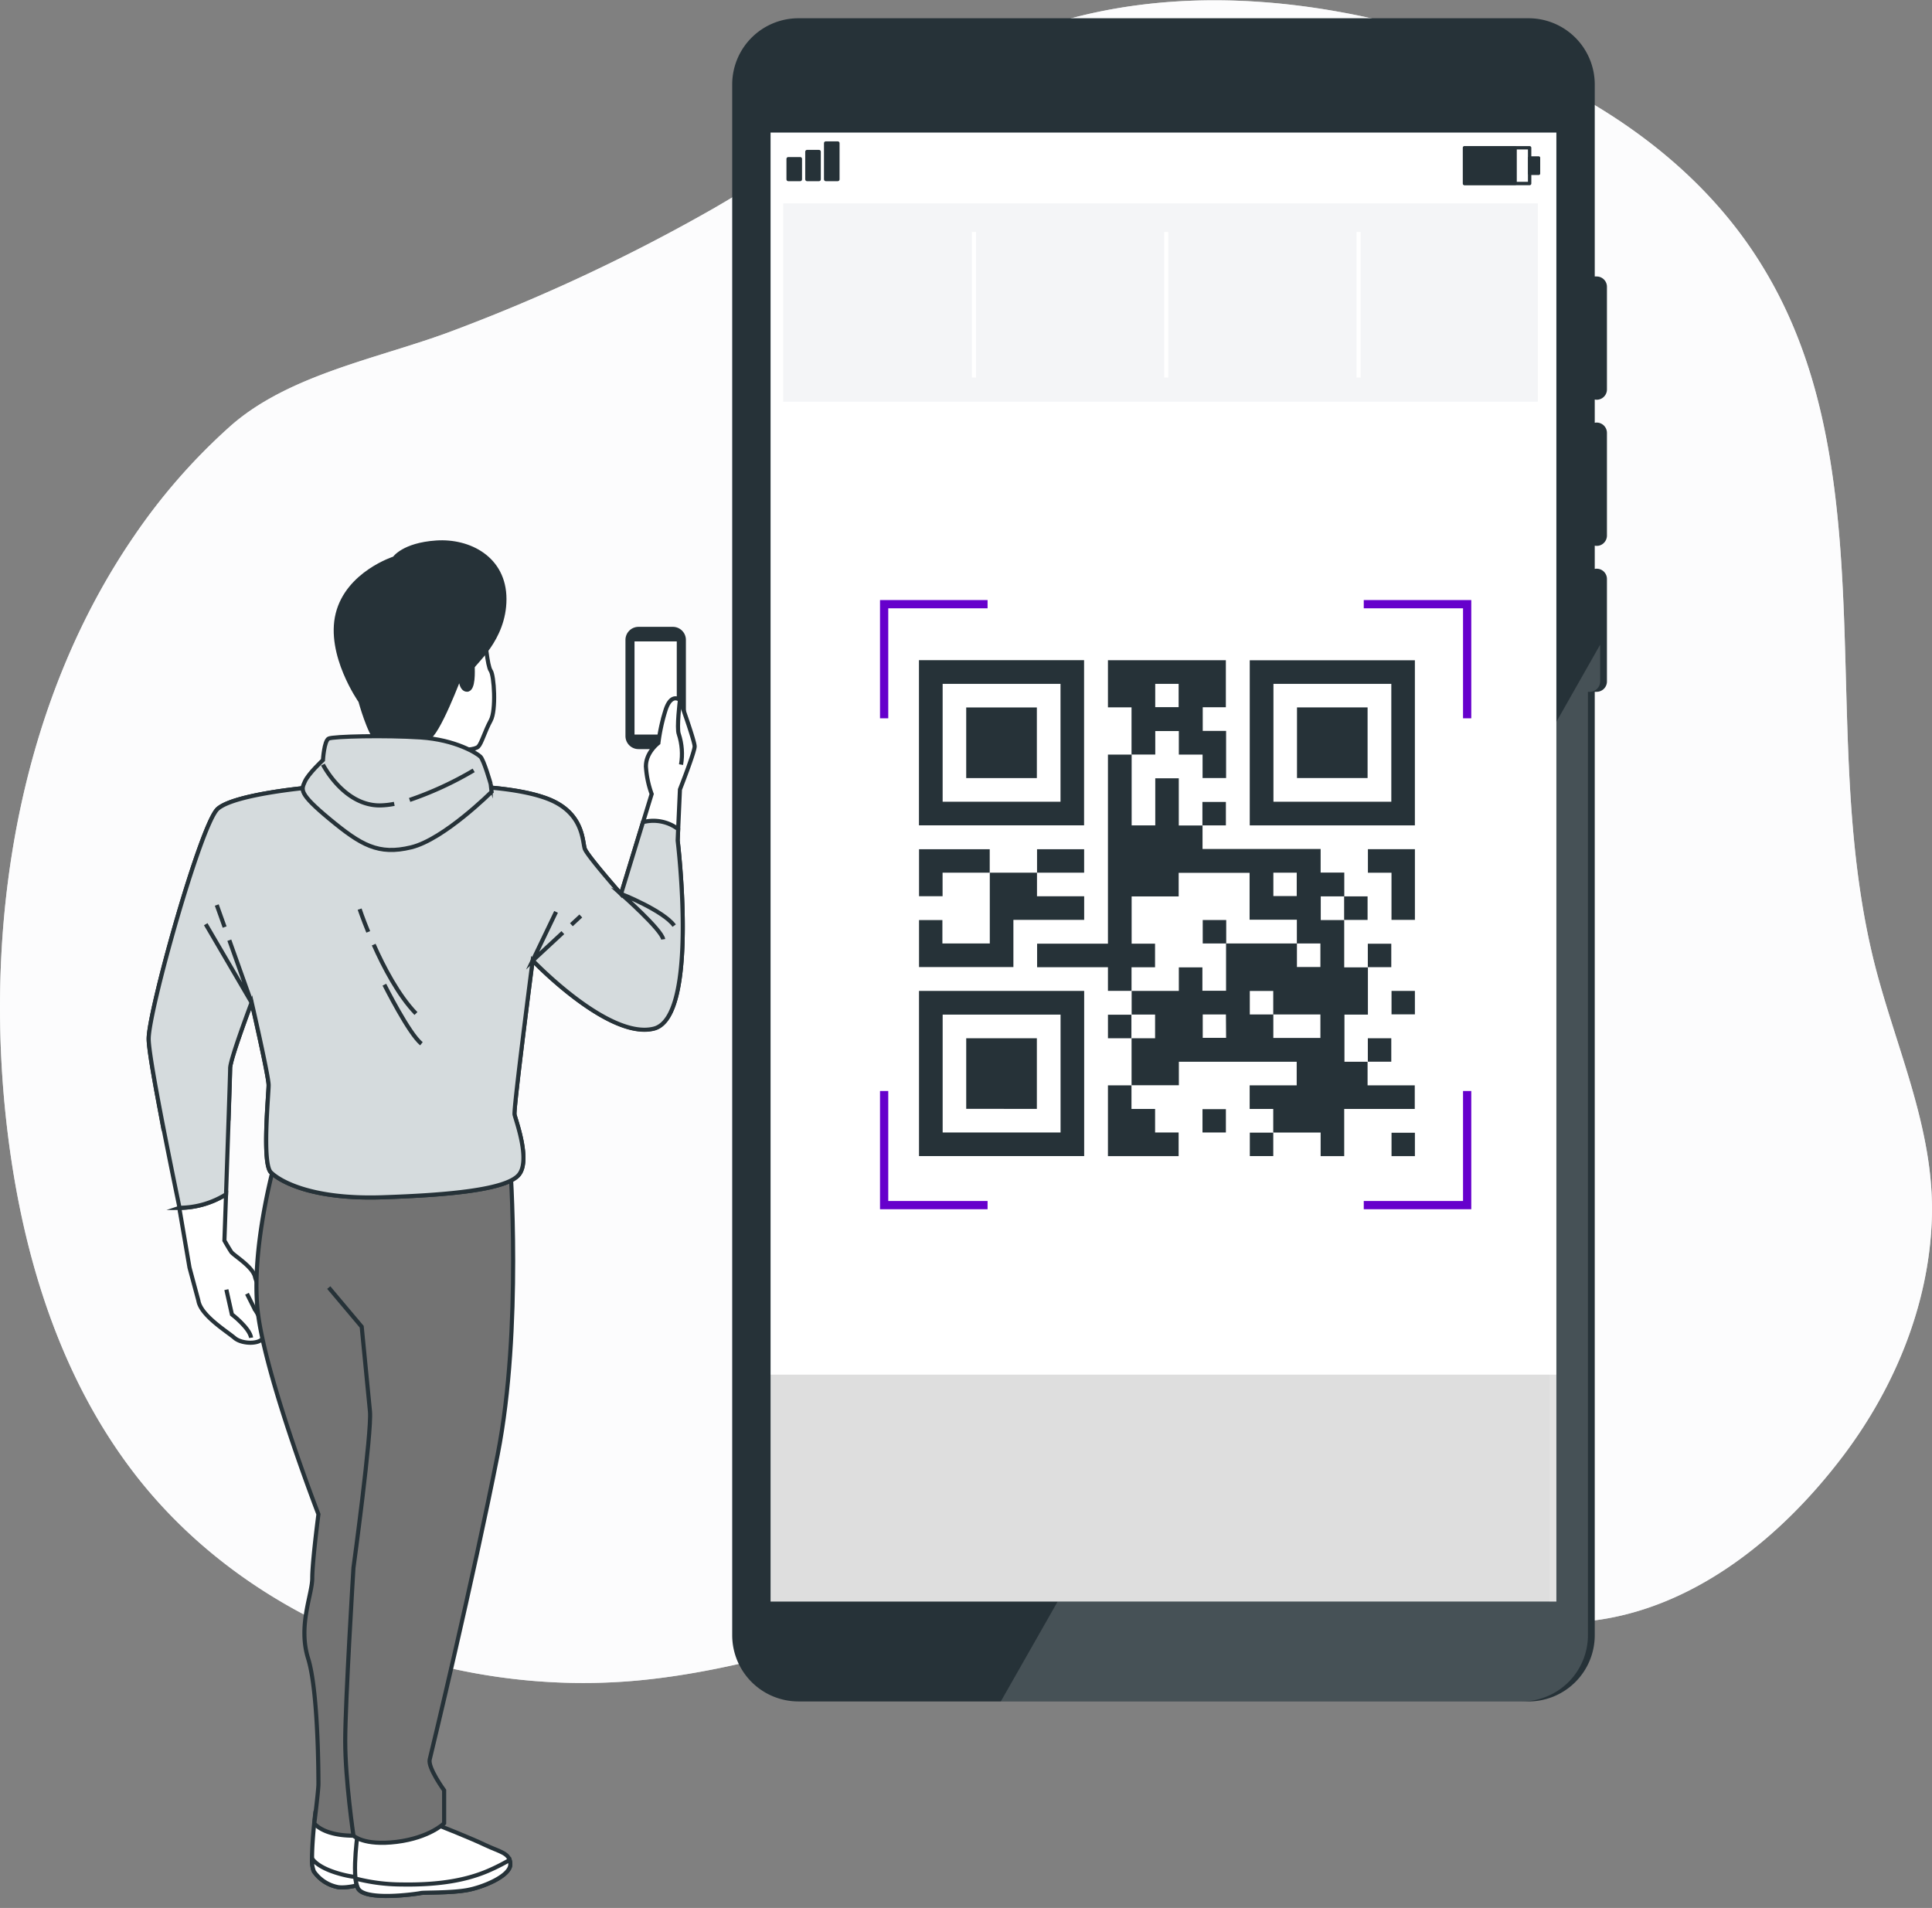<svg xmlns="http://www.w3.org/2000/svg" width="161" height="159" fill="none"><rect width="100%" height="100%" fill="#808080" stroke="none"/><path fill="#F4F5F7" d="M152.855 40.683c-.828-6.443-2.442-12.621-5.839-18.25-6.264-10.457-17.597-16.776-29.057-19.98-9.616-2.686-19.973-3.462-29.565-.687-10.53 3.046-19.366 10.059-28.848 15.557a150.315 150.315 0 0 1-21.67 10.186c-6.037 2.311-13.71 3.606-18.672 7.995a49.776 49.776 0 0 0-8.019 9.152C1.919 58.156-1.082 75.403.333 91.503c1 11.216 4.083 22.566 10.99 31.45 9.708 12.47 26.374 18.614 42.1 17.065 17.858-1.758 34.772-12.428 52.52-9.866 8.836 1.274 17.291 5.814 26.179 4.969 8.761-.831 16.258-6.868 21.543-13.892 4.238-5.642 7.058-12.466 7.319-19.575.285-7.689-3.198-14.702-4.946-22.044-3.039-12.834-1.518-25.963-3.183-38.927Z"/><path fill="#fff" d="M152.855 40.683c-.828-6.443-2.442-12.621-5.839-18.25-6.264-10.457-17.597-16.776-29.057-19.98-9.616-2.686-19.973-3.462-29.565-.687-10.53 3.046-19.366 10.059-28.848 15.557a150.315 150.315 0 0 1-21.67 10.186c-6.037 2.311-13.71 3.606-18.672 7.995a49.776 49.776 0 0 0-8.019 9.152C1.919 58.156-1.082 75.403.333 91.503c1 11.216 4.083 22.566 10.99 31.45 9.708 12.47 26.374 18.614 42.1 17.065 17.858-1.758 34.772-12.428 52.52-9.866 8.836 1.274 17.291 5.814 26.179 4.969 8.761-.831 16.258-6.868 21.543-13.892 4.238-5.642 7.058-12.466 7.319-19.575.285-7.689-3.198-14.702-4.946-22.044-3.039-12.834-1.518-25.963-3.183-38.927Z" opacity=".7"/><path fill="#fff" d="M130.976 8.05H61.663v128.403h69.313V8.05Z"/><path fill="#DEDEDE" d="M130.976 114.556H61.663v21.897h69.313v-21.897Z"/><path fill="#263238" d="M133.057 33.313a.857.857 0 0 0 .855-.855v-8.562a.856.856 0 0 0-.855-.855.817.817 0 0 0-.161 0v-16a5.52 5.52 0 0 0-5.519-5.52H66.539a5.52 5.52 0 0 0-5.522 5.52v129.227a5.523 5.523 0 0 0 5.522 5.522h60.838a5.521 5.521 0 0 0 5.519-5.522V57.651a.817.817 0 0 0 .161 0 .859.859 0 0 0 .855-.858v-8.545a.856.856 0 0 0-.855-.855.83.83 0 0 0-.161.017v-1.937a.83.83 0 0 0 .765-.234.86.86 0 0 0 .251-.604V36.07a.86.86 0 0 0-.855-.855.83.83 0 0 0-.161.017v-1.94a.835.835 0 0 0 .161.02Zm-3.359 100.153H64.214V11.045h65.484v122.421Z"/><path stroke="#263238" stroke-linecap="round" stroke-linejoin="round" stroke-width=".282" d="M127.469 12.316h-5.429v2.977h5.429v-2.977Z"/><path fill="#263238" stroke="#263238" stroke-linecap="round" stroke-linejoin="round" stroke-width=".249" d="M126.274 12.316h-4.234v2.977h4.234v-2.977Zm1.951.834h-.766v1.312h.766V13.15Z"/><path fill="#263238" stroke="#263238" stroke-linecap="round" stroke-linejoin="round" stroke-width=".303" d="M66.685 13.24h-.996v1.706h.996V13.24Zm1.565-.598h-.996v2.304h.996v-2.304Zm1.562-.711h-.996v3.015h.996v-3.015Z"/><path fill="#F4F5F7" d="M128.153 16.948H65.268v16.526h62.885V16.95Z"/><path stroke="#fff" stroke-miterlimit="10" stroke-width=".343" d="M81.163 19.328v12.134m16.024-12.134v12.134m16.028-12.134v12.134"/><path fill="#fff" d="M132.329 57.651a.833.833 0 0 0 .161 0 .859.859 0 0 0 .855-.859v-3.066l-4.214 7.428v72.312H88.137L83.4 141.79h43.405a5.523 5.523 0 0 0 5.523-5.522V57.651Z" opacity=".15"/><path fill="#263238" d="M94.297 90.448v-3.925h1.96v-1.975h-1.953v-1.971h3.932v-1.961h1.964v1.95h1.972v-3.942h5.906v1.961h1.955v-1.96h-1.961v-1.98h-3.939v-3.907h-5.91v1.964h-3.92v3.94h1.951v1.964h-1.96v1.967h-1.965v-1.97h-5.903V78.64h5.903V62.885h1.975v5.9h1.968V64.86h1.96v3.932h1.979v1.96h9.842v1.965h1.971V74.7h-1.961v1.974h1.955v3.943h1.974v3.936h-1.954v3.928h1.927v1.968h3.932v1.965h-5.879v3.932h-1.965V94.38h-3.949v-1.967h-1.965v-1.965h3.919V88.48h-9.819v1.958h-3.942v.01Zm11.807-5.907v-1.957h-1.954v1.954h1.961v1.96h3.922v-1.957h-3.929Zm-3.943 0h-1.933v1.948h1.947l-.014-1.948Zm3.953-9.866h1.947v-1.951h-1.947v1.95Z"/><path fill="#263238" d="M76.58 68.778V55.014h13.76v13.764H76.58Zm1.974-11.79v9.826h9.822V56.99h-9.822Zm39.353 11.794h-13.761v-13.76h13.761v13.76Zm-1.964-11.793h-9.822v9.822h9.822v-9.822ZM76.584 82.577h13.764v13.765H76.584V82.577Zm11.796 1.975h-9.825v9.825h9.825v-9.825Zm5.914-21.667v-3.939h-1.965v-3.928h9.826v3.921h-1.927v1.972h1.947v3.928h-1.961v-1.954h-1.978v-1.964h-1.964v1.958H94.29l.004.006Zm1.974-3.953h1.951V56.99h-1.95v1.944Zm-9.852 13.792v1.968h3.932v1.965H84.45v3.935h-7.864v-3.915h1.947v1.947h3.95v-5.9h3.935-.003Zm7.874 17.721v1.968h1.968v1.964h1.961v1.968h-5.89v-5.897h1.954l.007-.003Z"/><path fill="#263238" d="M82.484 72.725h-3.936v1.96h-1.961V70.77h5.89v1.958l.007-.003Zm35.425 3.932h-1.951V72.73h-1.965v-1.964h3.916v5.89ZM86.42 72.731v-1.96h3.925v1.954h-3.929l.004.007Zm27.565 7.875v-1.96h1.955v1.953h-1.975l.02.007Zm1.976 1.974h1.947v1.951h-1.947v-1.95Zm-15.76-13.788v-1.96h1.957v1.953h-1.961l.004.007Zm-5.904 17.731H92.33V84.56h1.954v1.964h.014Zm19.689 1.957v-1.957h1.954v1.954h-1.954v.004Zm-1.975-13.781h1.954v1.964h-1.954V74.69v.01Zm-9.853 19.678h-1.95V92.43h1.95v1.947Zm3.948.003v1.962h-1.955v-1.954h1.961l-.006-.007Zm11.802 1.968h-1.947v-1.95h1.947v1.95Zm-15.737-17.724h-1.944V76.67h1.958v1.954h-.014ZM86.405 64.843h-5.887v-5.887h5.887v5.887Zm21.678-.003v-5.887h5.883v5.887h-5.883ZM80.518 92.406v-5.883h5.887v5.886l-5.887-.003Z"/><path stroke="#60C" stroke-miterlimit="10" stroke-width=".687" d="M82.298 50.35h-8.62v9.51m39.969-9.51h8.616v9.51m-39.965 40.569h-8.62v-9.51m39.969 9.51h8.616v-9.51"/><path fill="#263238" stroke="#263238" stroke-miterlimit="10" stroke-width=".343" d="M56.07 52.41h-2.86a.917.917 0 0 0-.917.917v8.012c0 .507.41.917.917.917h2.86c.507 0 .917-.41.917-.917v-8.012a.917.917 0 0 0-.916-.917Z"/><path fill="#fff" stroke="#263238" stroke-miterlimit="10" stroke-width=".343" d="M56.569 53.28h-3.864v8.105h3.864V53.28Zm-41.628 47.382a7.422 7.422 0 0 0 3.895-1.13l-.134 3.85s.378.659.567.944c.189.285 1.792 1.226 1.981 2.078.19.852 1.03 1.322.945 2.548-.086 1.226-1.134-.096-.945.189.19.285.756 1.226.756 2.078 0 .851-1.793.848-2.456.281-.663-.566-2.83-1.888-3.018-3.115l-.739-2.747-.851-4.976Z"/><path fill="#fff" d="m18.864 107.472.46 2.06s1.488 1.144 1.601 1.948"/><path stroke="#263238" stroke-miterlimit="10" stroke-width=".343" d="m18.864 107.472.46 2.06s1.488 1.144 1.601 1.948m.322-2.339-.666-1.326"/><path fill="#fff" stroke="#263238" stroke-miterlimit="10" stroke-width=".343" d="M26.285 151.008s-.539 4.42-.12 4.959a3.151 3.151 0 0 0 2.03 1.301c.954.121 2.568-.419 2.568-.419a9.724 9.724 0 0 0 3.345.299c1.718-.178 2.864-.834 2.985-1.672.12-.838-1.374-1.192-2.209-2.088-.834-.897-2.166-2.483-2.166-2.483l-.344-1.161s-2.03 1.03-3.342 1.075a7.941 7.941 0 0 1-2.211-.179l-.536.368Z"/><path fill="#fff" stroke="#263238" stroke-miterlimit="10" stroke-width=".343" d="M37.093 155.486a.64.64 0 0 0-.028-.292c-.395.165-.9.364-1.525.591-1.792.659-2.689.12-3.582.12-.892 0-.958.955-3.465.299-1.638-.429-2.253-.982-2.486-1.319-.033.368.021.739.158 1.082a3.155 3.155 0 0 0 2.03 1.302c.954.12 2.568-.419 2.568-.419a9.748 9.748 0 0 0 3.345.298c1.731-.168 2.864-.824 2.985-1.662Z"/><path fill="#737373" stroke="#263238" stroke-miterlimit="10" stroke-width=".343" d="M23.102 96.139s-2.404 8.07-1.546 13.737c.859 5.666 4.98 16.313 4.98 16.313s-.515 3.949-.515 5.323c0 1.373-1.202 3.949-.344 6.696.859 2.748.859 9.96.859 10.475 0 .515-.344 3.262-.344 3.262s.687 1.031 3.263 1.031c2.576 0 3.263-2.061 3.263-2.061s2.575-15.282 2.575-17.686 2.748-11.333 3.778-14.939a30.747 30.747 0 0 1 2.97-7.102c.688-1.202.293-15.736.293-15.736l-19.576-1.717.344 2.404Z"/><path fill="#fff" stroke="#263238" stroke-miterlimit="10" stroke-width=".343" d="M36.615 152.144s2.569 1.013 3.822 1.611c1.254.598 2.088.656 2.088 1.614 0 .958-2.266 1.909-3.64 2.15-1.374.24-3.585.178-3.822.237-.237.058-4.719.718-5.255-.419-.535-1.137.059-5.014.059-5.014 2.24.382 4.532.322 6.748-.179Z"/><path fill="#fff" stroke="#263238" stroke-miterlimit="10" stroke-width=".343" d="M35.064 157.756c.237-.058 2.449 0 3.823-.237 1.373-.237 3.64-1.195 3.64-2.15 0-.125-.018-.251-.055-.371-.58.339-1.18.641-1.796.907-1.673.718-3.88 1.195-7.212 1.137a15.432 15.432 0 0 1-3.826-.491c.02.27.082.536.186.786.522 1.137 5 .481 5.24.419Z"/><path fill="#737373" d="M42.505 96.826s1.03 13.908-1.03 24.383c-2.06 10.474-5.495 24.726-5.666 25.413-.172.687 1.202 2.576 1.202 2.576v2.747s-1.203 1.202-3.95 1.546c-2.747.343-3.606-.515-3.606-.515s-.687-4.637-.687-7.899c0-3.263.687-14.424.687-14.424s1.546-11.333 1.374-13.05c-.172-1.717-.687-7.04-.687-7.04l-2.747-3.263"/><path stroke="#263238" stroke-miterlimit="10" stroke-width=".343" d="M42.505 96.826s1.03 13.908-1.03 24.383c-2.06 10.474-5.495 24.726-5.666 25.413-.172.687 1.202 2.576 1.202 2.576v2.747s-1.203 1.202-3.95 1.546c-2.747.343-3.606-.515-3.606-.515s-.687-4.637-.687-7.899c0-3.263.687-14.424.687-14.424s1.546-11.333 1.374-13.05c-.172-1.717-.687-7.04-.687-7.04l-2.747-3.263"/><path fill="#fff" stroke="#263238" stroke-miterlimit="10" stroke-width=".343" d="m13.64 94.209 5.402-.948c-.024.732.13-3.891.13-4.234 0-.756 1.794-5.495 1.794-5.495s1.415 6.14 1.415 6.896c0 .755-.567 6.525.188 7.27.756.745 3.4 2.267 9.256 2.078 5.855-.19 10.2-.663 11.333-1.796 1.133-1.134-.19-4.626-.285-5.097-.096-.47 1.51-12.844 1.51-12.844s6.327 6.611 10.104 5.667c3.778-.945 1.985-15.667 1.985-15.667l.19-4.249s1.225-3.115 1.225-3.588c0-.474-1.226-3.87-1.226-3.87s-.755-.664-1.23.944a15.49 15.49 0 0 0-.566 2.644s-1.133.848-1.03 2.078a8.11 8.11 0 0 0 .47 2.17l-2.555 8.335s-2.833-3.21-3.022-3.778c-.189-.566-.096-2.644-2.455-3.873-2.36-1.23-7.178-1.323-7.178-1.323l-13.315.097s-6.233.549-7.63 1.775c-1.398 1.226-5.76 16.81-5.76 19.17 0 .738.385 3.026.924 5.855l.326 1.783Z"/><path stroke="#263238" stroke-miterlimit="10" stroke-width=".343" d="M56.66 58.338s-.284 2.36-.095 2.834c.27.82.335 1.696.189 2.548"/><path fill="#D5DBDD" stroke="#263238" stroke-miterlimit="10" stroke-width=".343" d="M54.487 85.723c3.778-.945 1.985-15.678 1.985-15.678l.041-.95a3.413 3.413 0 0 0-2.932-.581l-1.83 5.989s-2.834-3.211-3.023-3.778c-.189-.566-.096-2.644-2.455-3.873-2.36-1.23-7.178-1.323-7.178-1.323l-13.315.097s-6.233.549-7.63 1.775c-1.398 1.226-5.76 16.81-5.76 19.17 0 1.401 1.395 8.386 2.57 14.08a7.412 7.412 0 0 0 3.876-1.12c.138-4.083.344-10.014.344-10.505 0-.755 1.793-5.494 1.793-5.494s1.414 6.14 1.414 6.896c0 .755-.566 6.525.19 7.27.755.745 3.4 2.267 9.254 2.078 5.856-.19 10.2-.663 11.334-1.796 1.133-1.134-.19-4.626-.285-5.097-.097-.47 1.51-12.844 1.51-12.844s6.32 6.628 10.097 5.684Z"/><path stroke="#263238" stroke-miterlimit="10" stroke-width=".343" d="m19.11 78.353 1.855 5.196-3.819-6.529m.918-1.6.656 1.837m12.422 1.463c.834 1.875 2.06 4.228 3.52 5.742m-4.692-8.699s.257.773.718 1.896m1.343 4.4s2.06 4.12 3.09 4.92m12.496-9.917.783-.728m-2.062-.344-1.954 4.067 2.52-2.336m8.362.559c-.113-.8-3.516-3.794-3.516-3.794s3.516 1.39 4.433 2.651"/><path fill="#fff" stroke="#263238" stroke-miterlimit="10" stroke-width=".343" d="M40.417 53.142s.19 2.363.474 2.748c.285.384.47 3.303 0 4.155-.47.852-.755 1.889-1.03 2.17-.275.282-1.322.286-1.717.286s-4.626-.19-4.626-.19l.096-5.95s1.044-4.445 6.803-3.219Z"/><path fill="#263238" stroke="#263238" stroke-miterlimit="10" stroke-width=".343" d="M32.865 46.535s-3.873 1.226-4.722 4.616c-.848 3.39 1.89 7.27 1.89 7.27s.755 2.747 1.414 3.307c.66.56 3.304 0 4.156-.189.851-.189 2.747-5.288 2.747-5.288s0 1.226.567 1.226c.566 0 .474-1.604.474-1.89 0-.284 2.644-2.266 2.644-5.662 0-3.397-2.936-4.901-5.684-4.712-2.747.189-3.486 1.322-3.486 1.322Z"/><path fill="#D5DBDD" stroke="#263238" stroke-miterlimit="10" stroke-width=".343" d="M40.89 65.324s-.566-1.982-.852-2.263c-.285-.282-2.077-1.419-5.003-1.607-2.926-.19-7.27-.093-7.648.096-.378.189-.474 1.792-.474 1.792s-1.226 1.134-1.511 1.796c-.285.663-.567.941 2.06 3.115 2.627 2.174 4.063 3.023 6.8 2.36 2.737-.663 6.704-4.626 6.704-4.626l-.076-.663Z"/><path stroke="#263238" stroke-miterlimit="10" stroke-width=".343" d="M34.136 66.663a28.604 28.604 0 0 0 5.337-2.463m-12.56-.48s1.718 3.4 4.722 3.4c.41-.006.818-.05 1.22-.131"/></svg>